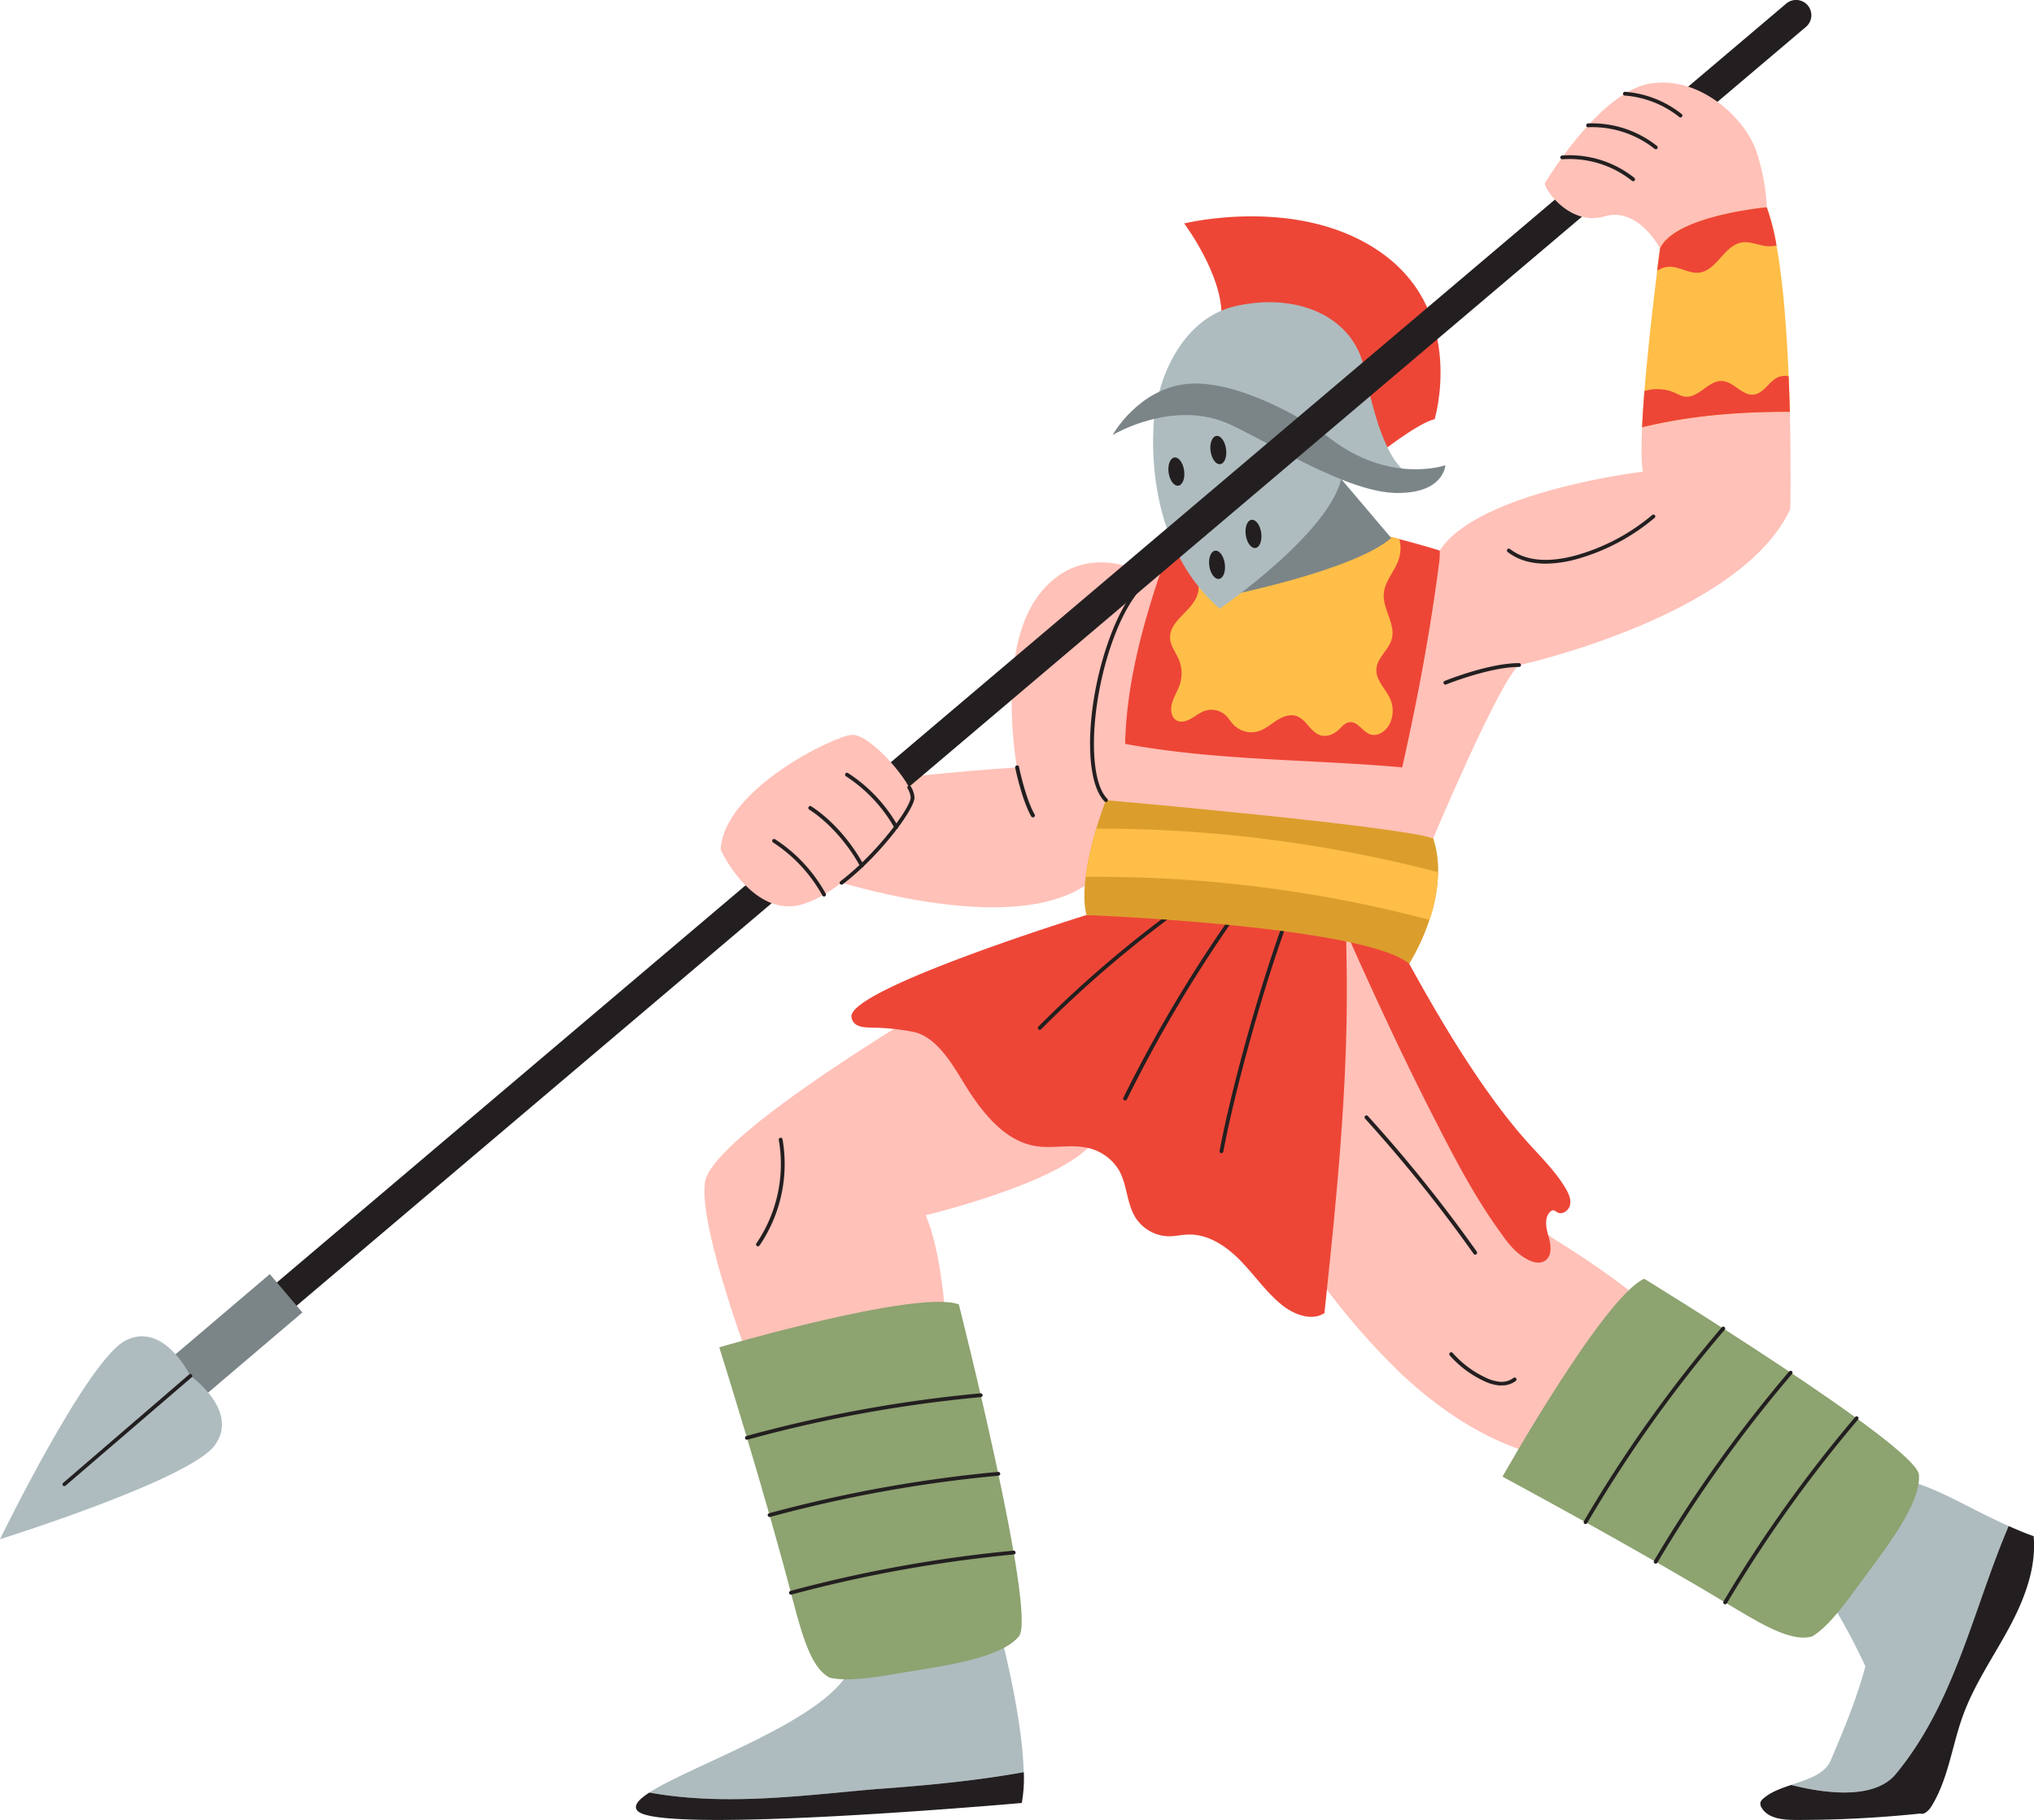 <svg xmlns="http://www.w3.org/2000/svg" viewBox="0 0 872.15 780.37"><defs><style>.cls-1{fill:#ffc1b8;}.cls-2{fill:#aebcbf;}.cls-3{fill:#231f20;}.cls-4{fill:#ed4637;}.cls-5{fill:#db9e2c;}.cls-6{fill:#febe48;}.cls-7{fill:#7b8587;}.cls-8{fill:#8da370;}</style></defs><g id="Слой_2" data-name="Слой 2"><g id="Layer_1" data-name="Layer 1"><path class="cls-1" d="M489.43,245.17s-26.21-14.06-44.35,10.38-9,73.49-9,73.49-61.57,4.13-66.13,8-30.14,34.76-30.14,34.76,92.38,34.58,128.39,5.82S489.43,245.17,489.43,245.17Z"/><path class="cls-2" d="M813.3,760.2c25.07-30.64,32.71-70,47.93-105.87-2.23-1-4.4-2-6.41-3-8.83-4.14-17.28-9-26.26-12.79s-18.68-6.4-28.39-5.64l-19.24,47.41a275.43,275.43,0,0,1,18.93,34.22c-3.94,14.46-9,26.49-14.86,40.29-2.57,6-9.87,8.14-17,10.51C785.08,769.68,804.82,771.23,813.3,760.2Z"/><path class="cls-3" d="M872,658.68c-3.38-1.14-7.12-2.73-10.72-4.35C846,690.22,838.37,729.56,813.3,760.2c-8.48,11-28.22,9.48-45.27,5.17-4.49,1.49-8.9,3.1-12,5.88a3.57,3.57,0,0,0-1.18,1.62,3.12,3.12,0,0,0,.53,2.29c2.73,4.59,9,5.2,14.36,5.21a504.68,504.68,0,0,0,53.73-2.75c1.47.71,3.62-1.37,4.49-2.75,7.5-11.88,9-26.46,13.87-39.64s12.81-24.63,19.43-36.85S873.25,672.53,872,658.68Z"/><path class="cls-1" d="M600,588.3c17.33,16.49,37.94,30.19,61.13,36.06,5.69,1.44,11.9,2.36,17.29,0,3.82-1.65,6.79-4.77,9.65-7.8l35.65-37.82c.69-.72,1.42-1.62,1.22-2.6a3.19,3.19,0,0,0-1.1-1.53,364.33,364.33,0,0,0-52.16-40c-4.78-3-9.67-6-13.67-9.94-3.69-3.68-6.5-8.13-9.2-12.59-20.77-34.42-36.32-71.95-59.16-105-3.09-4.47-6.42-9-11-11.9s-10.71-4-15.47-1.4-7.08,8.31-8.76,13.57a209.16,209.16,0,0,0-2.79,116.28c3.32,12.54,10.93,21.25,18.86,31.39A305.3,305.3,0,0,0,600,588.3Z"/><path class="cls-2" d="M375.06,767.19c21.29-1.52,42.81-3.51,63.91-7.3-.65-25.52-10.9-63.19-10.9-63.19s-52.66-10.7-63,17.57c-8.2,22.5-67.74,42.1-86.67,54.36C310.52,774.42,343.19,770,375.06,767.19Z"/><path class="cls-3" d="M375.06,767.19c-31.87,2.81-64.54,7.23-96.62,1.44-4.86,3.14-7.05,5.8-5,7.91,9.93,10.31,164.68-3.44,164.68-3.44a59.9,59.9,0,0,0,.87-13.21C417.87,763.68,396.35,765.67,375.06,767.19Z"/><path class="cls-1" d="M400.82,430.52S305.08,486.73,302.27,507s21.4,82.93,21.4,82.93L405.89,573s-1.13-33.91-9-51.93c0,0,73.47-17.46,74.47-37.73S400.82,430.52,400.82,430.52Z"/><path class="cls-4" d="M577.59,400.41c3.67,8.44,7.48,16.81,11.32,25.17,8.24,17.93,16.74,35.75,25.73,53.32,8.42,16.47,17,33.19,27.8,48.27,2.48,3.48,4.93,7.1,8.19,9.9,2.85,2.44,8.43,6.11,12.07,3.35,3-2.26,2.28-6.84,1.24-10.43s-1.9-8.08.93-10.52a1.83,1.83,0,0,1,1-.5c.7-.06,1.27.52,1.88.87,2.16,1.21,5-.81,5.48-3.24s-.64-4.87-1.9-7c-4.05-6.85-9.71-12.57-15.09-18.44-19.51-21.27-38.1-52.64-52-77.92-5.4-9.83-8.41-12.7-16.67-20.29a7.14,7.14,0,0,0-3.89-2.19,5.21,5.21,0,0,0-4.69,2.71C578,395.1,577.92,398.54,577.59,400.41Z"/><path class="cls-4" d="M567.89,563.06c-5.74,3.62-13.4.5-18.62-3.83-6.62-5.48-11.54-12.73-17.56-18.86s-13.89-11.36-22.48-11c-2.61.1-5.18.72-7.79.74A17.32,17.32,0,0,1,487,522.26c-4-6.21-3.61-14.38-7.35-20.73A21,21,0,0,0,465.33,492c-7-1.27-14.26.56-21.27-.58-11.94-1.93-20.8-11.94-27.58-22-6.11-9.05-13.1-24.37-24.72-26.94a96.58,96.58,0,0,0-17-1.81c-3.68-.14-8.85.16-9.66-4.51-2-11.91,100.71-43.79,100.71-43.79l111-7.91c.26,10.67.52,21.33.64,32C578.1,465.44,573.05,514.37,567.89,563.06Z"/><path class="cls-3" d="M445.83,441.59a.85.85,0,0,1-.58-.23.83.83,0,0,1,0-1.16,492.16,492.16,0,0,1,66.44-55.92.81.81,0,0,1,.93,1.33,490.94,490.94,0,0,0-66.21,55.74A.82.82,0,0,1,445.83,441.59Z"/><path class="cls-3" d="M482.44,471.85a.76.76,0,0,1-.36-.08.82.82,0,0,1-.38-1.09,594.14,594.14,0,0,1,49.19-82.11.83.83,0,0,1,1.14-.18.81.81,0,0,1,.18,1.14,592.11,592.11,0,0,0-49,81.86A.81.81,0,0,1,482.44,471.85Z"/><path class="cls-3" d="M523.74,494.47h-.15a.81.81,0,0,1-.65-.95c5.41-28.67,18.24-74.19,28.62-101.47a.81.81,0,0,1,1.52.58c-10.34,27.2-23.15,72.6-28.54,101.19A.81.81,0,0,1,523.74,494.47Z"/><path class="cls-5" d="M616.65,374a68.53,68.53,0,0,1-3.72,20.42,91.35,91.35,0,0,1-8.69,18.8c-20.1-16.33-138.39-20.85-138.39-20.85-1.15-4.69-1.08-10.46-.34-16.38a133.5,133.5,0,0,1,4.57-20.69c2.13-7.18,4.13-12.24,4.13-12.24L555.93,342l58.6,17.41A44,44,0,0,1,616.65,374Z"/><path class="cls-6" d="M616.65,374a68.53,68.53,0,0,1-3.72,20.42A557.79,557.79,0,0,0,465.51,376a133.5,133.5,0,0,1,4.57-20.69A576.58,576.58,0,0,1,616.65,374Z"/><path class="cls-1" d="M704.11,183.23c-.38,8.31-.36,15.14.33,19,0,0-70.77,8.45-87.09,33.81s-115.65,6.52-115.65,6.52-13.88,1.81-24.57,29.8-11.86,61.79-2.92,70.74c0,0,123.6,10.88,140.32,16.33,0,0,28.76-68.42,36.92-74.24,0,0,94.84-20.75,116.21-66.93,0,0,.37-18.28-.2-41.61C746.13,176.54,724.93,178.16,704.11,183.23Z"/><path class="cls-3" d="M474.21,343.9a.8.8,0,0,1-.57-.24c-9.33-9.34-8-43.47,2.73-71.61S501,241.81,501.6,241.73a.81.81,0,0,1,.91.7.82.82,0,0,1-.7.92h0c-.13,0-13.57,2.19-23.92,29.29s-11.87,61.08-3.1,69.87a.81.81,0,0,1,0,1.15A.82.82,0,0,1,474.21,343.9Z"/><path class="cls-4" d="M616.94,242.34c-3.78,29-9.23,58.15-15.71,86.7-39.61-3.53-79.7-2.81-118.8-10.08.58-23.62,6.38-46.81,13.75-69.26,2.48-7.57,5.18-15.13,9.11-22a103.25,103.25,0,0,1,15.54-2.77,51.16,51.16,0,0,1,7.23-.14c9.61.5,19.22-.31,28.83-.11,14.48.28,29,2.88,43.14,6.5,5.84,1.49,11.62,3.15,17.32,4.89A33.52,33.52,0,0,1,616.94,242.34Z"/><path class="cls-6" d="M593.34,254.53c-.52,6.64,5.14,13,3.44,19.4-1.26,4.77-6.32,8.13-6.59,13.05s4.25,8.58,6.08,13.13a12.73,12.73,0,0,1-.4,10.26c-1.54,3.09-5.06,5.61-8.32,4.51s-5.42-5.66-8.92-5.2c-2,.25-3.27,2-4.72,3.32-2,1.86-4.91,3.07-7.57,2.33-4.38-1.22-6.23-6.95-10.57-8.33-2.86-.91-5.95.36-8.47,2s-4.85,3.67-7.72,4.55a10.72,10.72,0,0,1-10.72-2.85c-1.13-1.21-2-2.68-3.14-3.84a9.11,9.11,0,0,0-9-2.09c-2.73.89-4.88,3.06-7.56,4.11-5.51,2.16-7.9-2.47-6.64-7.23.77-2.94,2.54-5.53,3.45-8.44a15.23,15.23,0,0,0-.45-10.25c-1.27-3.11-3.6-5.9-3.8-9.24-.47-7.62,9.66-11.64,11.81-19,1.27-4.36-.55-9-.56-13.53,0-6.31,3.35-11.73,7.86-16.33a51.16,51.16,0,0,1,7.23-.14c9.61.5,19.22-.31,28.83-.11,14.48.28,29,2.88,43.14,6.5a15.71,15.71,0,0,1-.28,8.73C598.06,245,593.77,249.18,593.34,254.53Z"/><path class="cls-7" d="M525.74,255.55s54.7-10.89,70.8-24.86l-32-37.71Z"/><path class="cls-4" d="M507.76,95.81S528,122.72,523,141.44l68.15,53.24s17-13.46,24-14.92c0,0,13.46-44.46-21.64-70.5S507.76,95.81,507.76,95.81Z"/><path class="cls-2" d="M497.12,168s6.79-30.91,32.77-36.77,50.67,4.08,55.26,27.5c3.56,18.2,9.27,38.78,18.59,44.31S497.12,168,497.12,168Z"/><path class="cls-2" d="M495.28,175.5S486.87,229.45,523,261c0,0,50.83-34.94,52.58-58.76S495.28,175.5,495.28,175.5Z"/><path class="cls-7" d="M477.13,186.53c.27-.81,11.35-19.72,31.6-21.88s49.21,13.79,61.54,23.29c25.83,19.89,49.48,11.55,49.48,11.55s-.54,12.16-21.07,11.89S546.45,191,527.91,182.21C503.33,170.59,477.13,186.53,477.13,186.53Z"/><path class="cls-3" d="M65.05,595.62a6.54,6.54,0,0,1,1-1.09l699.87-593a6.52,6.52,0,0,1,8.44,10l-699.87,593a6.53,6.53,0,0,1-9.46-8.87Z"/><rect class="cls-7" x="70" y="563.14" width="59.76" height="21.58" transform="translate(-348 201.42) rotate(-40.38)"/><path class="cls-2" d="M0,660s37.25-76.54,53.69-85.13,27.88,15,27.88,15S103.1,605,92,619.85,0,660,0,660Z"/><path class="cls-3" d="M27.62,637.24A.84.84,0,0,1,27,637a.82.82,0,0,1,.09-1.15l54-46.49a.82.82,0,0,1,1.15.09.81.81,0,0,1-.08,1.15L28.15,637A.81.81,0,0,1,27.62,637.24Z"/><path class="cls-3" d="M507.73,201.76c.47,3.33-.65,6.25-2.48,6.5s-3.69-2.25-4.16-5.58.65-6.25,2.49-6.51S507.27,198.42,507.73,201.76Z"/><path class="cls-3" d="M525.72,192.52c.46,3.33-.65,6.24-2.48,6.5s-3.69-2.25-4.16-5.58.65-6.25,2.49-6.51S525.26,189.18,525.72,192.52Z"/><path class="cls-3" d="M525.17,241.73c.47,3.34-.65,6.25-2.48,6.5s-3.69-2.25-4.16-5.58.65-6.25,2.49-6.51S524.71,238.39,525.17,241.73Z"/><path class="cls-3" d="M540.79,228.47c.47,3.34-.64,6.25-2.48,6.5s-3.69-2.24-4.15-5.58.64-6.25,2.48-6.5S540.33,225.13,540.79,228.47Z"/><path class="cls-1" d="M757.56,88.88l-45.77,17.66s-9.25-18-23.76-13.77S662.8,82,662.35,78.67c0,0,23.43-39.42,45.32-42.86S748.53,51.44,753,64.61A86.55,86.55,0,0,1,757.56,88.88Z"/><path class="cls-3" d="M720.58,50.36a.84.84,0,0,1-.52-.18,42.77,42.77,0,0,0-23.4-9.2.79.79,0,0,1-.74-.87.82.82,0,0,1,.87-.75,44.45,44.45,0,0,1,24.3,9.55.81.81,0,0,1,.12,1.15A.8.8,0,0,1,720.58,50.36Z"/><path class="cls-3" d="M710,64a.84.84,0,0,1-.52-.18A43.07,43.07,0,0,0,681,54.56a.78.78,0,0,1-.85-.78.82.82,0,0,1,.78-.85,44.71,44.71,0,0,1,29.56,9.66.82.82,0,0,1,.12,1.15A.8.8,0,0,1,710,64Z"/><path class="cls-3" d="M700.29,77.71a.82.82,0,0,1-.52-.18,42.84,42.84,0,0,0-29.87-9.22.81.81,0,1,1-.12-1.62,44.56,44.56,0,0,1,31,9.57.82.82,0,0,1,.12,1.15A.81.81,0,0,1,700.29,77.71Z"/><path class="cls-6" d="M767.46,176.63c-21.32-.09-42.53,1.53-63.35,6.6.21-4.79.57-10.06,1-15.54,1.5-18.68,4-39.72,5.46-51.6.73-5.91,1.22-9.55,1.22-9.55,6.49-14.13,45.77-17.66,45.77-17.66a98.66,98.66,0,0,1,4.18,16.37c2.88,15.87,4.42,36.65,5.21,56.07C767.18,166.56,767.34,171.71,767.46,176.63Z"/><path class="cls-4" d="M715.39,114.39a10,10,0,0,0-4.81,1.7c.73-5.91,1.22-9.55,1.22-9.55,6.49-14.13,45.77-17.66,45.77-17.66a98.66,98.66,0,0,1,4.18,16.37,12.32,12.32,0,0,1-3.5.34c-3.88-.16-7.64-2.26-11.47-1.61-7.49,1.29-10.64,12-18.19,12.92C724.11,117.43,719.9,114.1,715.39,114.39Z"/><path class="cls-4" d="M767.46,176.63c-21.32-.09-42.53,1.53-63.35,6.6.21-4.79.57-10.06,1-15.54a18.85,18.85,0,0,1,12.22.39c1.72.72,3.34,1.77,5.19,2,5.85.68,10-7,15.91-6.7,5,.28,8.61,6.42,13.6,5.81,4.48-.55,6.66-6.15,10.92-7.65a7.45,7.45,0,0,1,4-.2C767.18,166.56,767.34,171.71,767.46,176.63Z"/><path class="cls-8" d="M644.25,633.18S687.6,556.23,705,548.31c0,0,116.66,71.56,117.8,84s-15.11,32.73-25,46.27c-5.54,7.54-13.41,18.72-20.72,23.1-7.79,2.26-18.43-3.1-33.8-12.43C702.35,664.41,644.25,633.18,644.25,633.18Z"/><path class="cls-3" d="M739.72,687.91a.77.77,0,0,1-.41-.11.82.82,0,0,1-.29-1.12,580.23,580.23,0,0,1,56.46-79.08.81.81,0,0,1,1.15-.09.82.82,0,0,1,.09,1.15,577.79,577.79,0,0,0-56.29,78.86A.84.84,0,0,1,739.72,687.91Z"/><path class="cls-3" d="M709.92,670.48a.78.78,0,0,1-.41-.12.81.81,0,0,1-.29-1.11,580.74,580.74,0,0,1,58-81.25.82.82,0,0,1,1.24,1.06,579.13,579.13,0,0,0-57.81,81A.82.82,0,0,1,709.92,670.48Z"/><path class="cls-3" d="M679.86,653.52a.87.87,0,0,1-.41-.11.83.83,0,0,1-.3-1.12,579.65,579.65,0,0,1,59.14-83.17.82.82,0,0,1,1.15-.09.8.8,0,0,1,.09,1.15,577.88,577.88,0,0,0-59,82.93A.81.81,0,0,1,679.86,653.52Z"/><path class="cls-8" d="M308.41,577.71s84.75-24.87,102.72-18.42c0,0,33.62,132.65,25.79,142.33s-33.66,12.89-50.22,15.66c-9.23,1.54-22.67,4.05-31,2.09-7.15-3.82-11-15.09-15.54-32.49C328.23,640.62,308.41,577.71,308.41,577.71Z"/><path class="cls-3" d="M339.17,683.76a.81.81,0,0,1-.21-1.6,580.75,580.75,0,0,1,95.62-17.25.83.83,0,0,1,.89.74.8.8,0,0,1-.73.88,579.5,579.5,0,0,0-95.36,17.2Z"/><path class="cls-3" d="M330,650.48a.82.82,0,0,1-.22-1.61A581.16,581.16,0,0,1,428,631.13a.84.84,0,0,1,.88.74.8.8,0,0,1-.73.89,578,578,0,0,0-97.94,17.69Z"/><path class="cls-3" d="M320.29,617.35a.81.81,0,0,1-.21-1.6,578.2,578.2,0,0,1,100.39-18.31.82.82,0,0,1,.15,1.63,577,577,0,0,0-100.11,18.25A.78.78,0,0,1,320.29,617.35Z"/><path class="cls-3" d="M325,534.41a.78.78,0,0,1-.46-.14.82.82,0,0,1-.21-1.13,60.37,60.37,0,0,0,9.61-44.34.81.81,0,1,1,1.6-.28,62,62,0,0,1-9.86,45.54A.83.83,0,0,1,325,534.41Z"/><path class="cls-1" d="M309,364.17c0,.63,14.36,30.67,36,23.31S391.17,348,391.31,342s-18.3-27.62-26.2-26.9S310.59,338.36,309,364.17Z"/><path class="cls-3" d="M360.85,379.34a.82.82,0,0,1-.65-.32.81.81,0,0,1,.16-1.14c16-12.23,30-31.58,30.13-35.9a8.7,8.7,0,0,0-1.34-3.92.81.81,0,0,1,1.44-.76,10.66,10.66,0,0,1,1.54,4.72c-.13,5.23-15.08,25.17-30.78,37.15A.8.8,0,0,1,360.85,379.34Z"/><path class="cls-3" d="M353.35,384.42a.82.82,0,0,1-.71-.42,64,64,0,0,0-21.16-22.76.81.81,0,0,1-.25-1.12.82.82,0,0,1,1.13-.25,65.64,65.64,0,0,1,21.71,23.34.81.81,0,0,1-.72,1.21Z"/><path class="cls-3" d="M369.54,371.91a.82.82,0,0,1-.72-.42c-5.4-9.91-13.57-19-21.85-24.37a.83.83,0,0,1-.24-1.13.81.81,0,0,1,1.13-.24c8.5,5.49,16.87,14.82,22.39,25a.81.81,0,0,1-.71,1.2Z"/><path class="cls-3" d="M384.25,355.4a.79.79,0,0,1-.71-.41,63.92,63.92,0,0,0-20.81-22.14.81.81,0,0,1-.24-1.13.83.83,0,0,1,1.13-.24A65.44,65.44,0,0,1,385,354.19a.82.82,0,0,1-.31,1.11A.85.85,0,0,1,384.25,355.4Z"/><path class="cls-3" d="M442.9,350.5a.84.84,0,0,1-.71-.41c-4-7-6.76-20.32-6.88-20.88a.82.82,0,0,1,.64-1,.81.81,0,0,1,1,.63c0,.14,2.78,13.6,6.7,20.39a.83.83,0,0,1-.3,1.12A.87.87,0,0,1,442.9,350.5Z"/><path class="cls-3" d="M619.75,293.56a.82.82,0,0,1-.3-1.58c.77-.31,19.26-7.72,32-7.63a.82.82,0,0,1,0,1.63h-.12c-12.49,0-31.09,7.44-31.27,7.52A.85.85,0,0,1,619.75,293.56Z"/><path class="cls-3" d="M643.8,594.05a10.42,10.42,0,0,1-1.11,0,19.77,19.77,0,0,1-6.87-2.12,44.67,44.67,0,0,1-14.21-10.78.82.82,0,0,1,1.23-1.08,43.09,43.09,0,0,0,13.68,10.39,18.53,18.53,0,0,0,6.32,2,8.57,8.57,0,0,0,6-1.54.82.82,0,1,1,1,1.28A9.71,9.71,0,0,1,643.8,594.05Z"/><path class="cls-3" d="M632.54,538a.8.8,0,0,1-.66-.35,620.15,620.15,0,0,0-46.56-58,.83.83,0,0,1,.06-1.16.82.82,0,0,1,1.15.06,621.86,621.86,0,0,1,46.68,58.12.83.83,0,0,1-.19,1.14A.85.85,0,0,1,632.54,538Z"/><path class="cls-3" d="M662.76,241.69c-5.71,0-11.5-1.28-16.29-5a.81.81,0,1,1,1-1.28c8.4,6.53,20.29,5,28.78,2.59a87.39,87.39,0,0,0,32.1-17.09.81.81,0,1,1,1,1.24,88.78,88.78,0,0,1-32.7,17.42A51.89,51.89,0,0,1,662.76,241.69Z"/></g></g></svg>